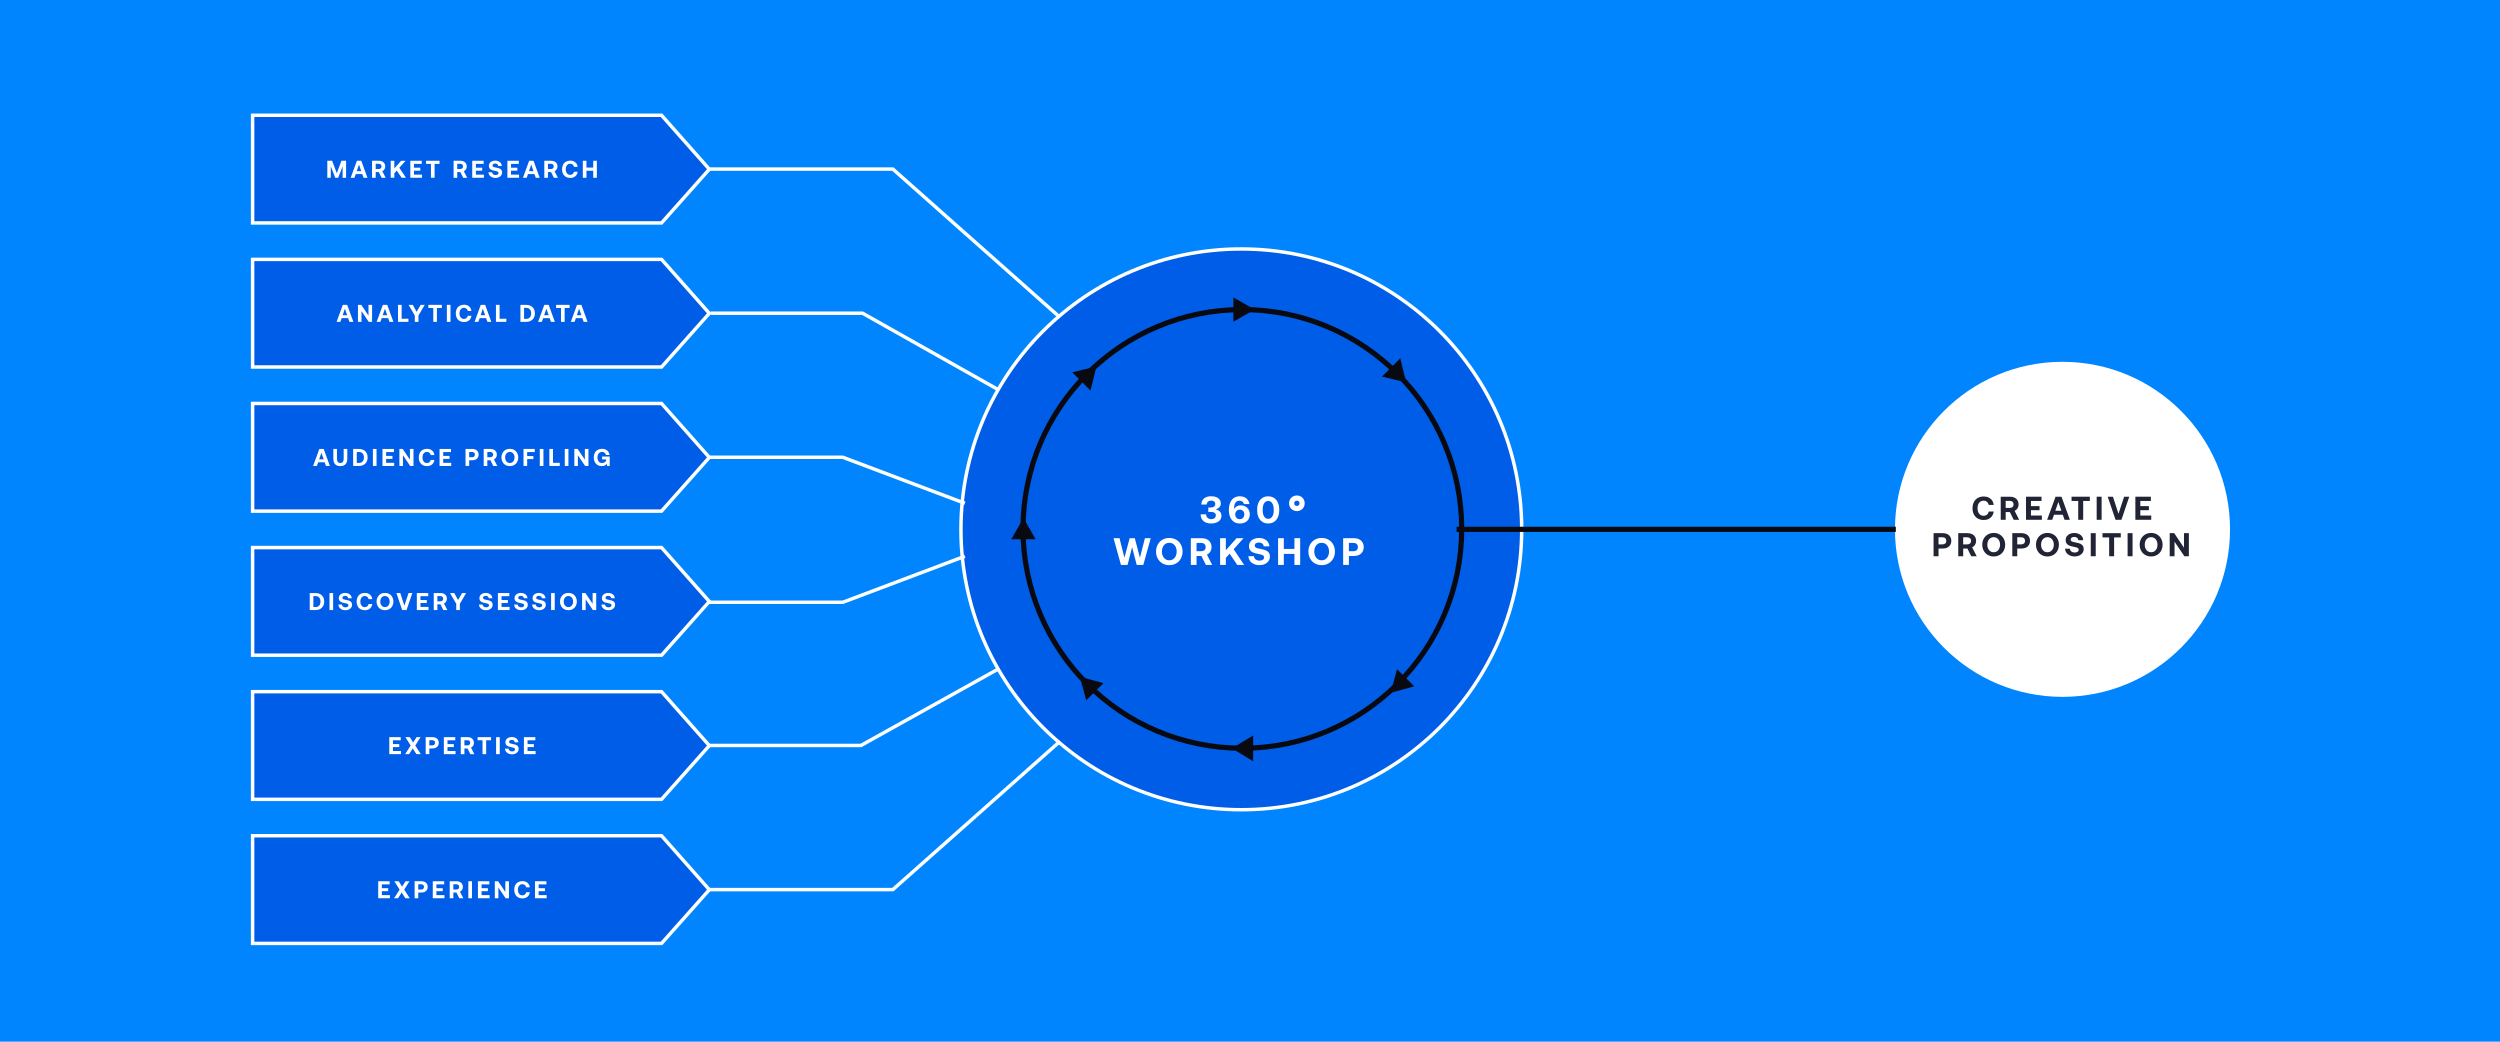 <?xml version="1.0" encoding="UTF-8"?> <svg xmlns="http://www.w3.org/2000/svg" viewBox="0 0 1440 600"><defs><style>.cls-1,.cls-2,.cls-3,.cls-4,.cls-5{fill:none;}.cls-2{isolation:isolate;}.cls-6{fill:#0085ff;}.cls-7{fill:#fff;}.cls-8{fill:#212434;}.cls-9{fill:#090a11;}.cls-3,.cls-10{stroke-width:2px;}.cls-3,.cls-10,.cls-4{stroke:#fff;}.cls-10{fill:rgba(0,68,216,.6);stroke-miterlimit:10;}.cls-4,.cls-5{stroke-width:3px;}.cls-5{stroke:#090a11;}</style></defs><g id="Layer_2"><path id="BG" class="cls-6" d="m0,0h1440v600H0V0Z"></path></g><g id="Desktop"><path class="cls-10" d="m381.05,128.4h-235.55v-62h235.55l27.51,31.07-27.51,30.93Z"></path><g class="cls-2"><path class="cls-7" d="m188.54,92.6h2.76l2.71,7.2,2.63-7.2h2.7v9.8h-2v-6.57l-2.55,6.57h-1.71l-2.55-6.57v6.57h-2v-9.8Z"></path><path class="cls-7" d="m202,102.4l3.58-9.8h2.52l3.56,9.8h-2.25l-.76-2.14h-3.72l-.76,2.14h-2.17Zm3.49-3.84h2.59l-1.3-3.72-1.29,3.72Z"></path><path class="cls-7" d="m218.29,92.6c.71,0,1.34.13,1.88.4s.97.65,1.27,1.14.45,1.07.45,1.72-.15,1.18-.45,1.66-.71.85-1.23,1.1l1.93,3.78h-2.32l-1.64-3.29h-1.78v3.29h-2.1v-9.8h3.99Zm-1.89,4.76h1.72c.5,0,.89-.13,1.18-.41.29-.27.44-.63.44-1.09s-.15-.84-.44-1.11c-.29-.27-.69-.41-1.18-.41h-1.72v3.01Z"></path><path class="cls-7" d="m225.04,92.61h2.1v4.4l3.92-4.4h2.55l-3.6,4.03,3.84,5.75h-2.52l-2.8-4.13-1.39,1.55v2.58h-2.1v-9.79Z"></path><path class="cls-7" d="m236.35,92.6h6.58v1.8h-4.48v2.2h3.64v1.72h-3.64v2.27h4.63v1.8h-6.73v-9.8Z"></path><path class="cls-7" d="m245.4,92.6h7.76v1.8h-2.83v7.99h-2.1v-7.99h-2.83v-1.8Z"></path><path class="cls-7" d="m265.26,92.6c.71,0,1.34.13,1.88.4s.97.65,1.27,1.14.45,1.07.45,1.72-.15,1.18-.45,1.66-.71.85-1.23,1.1l1.93,3.78h-2.32l-1.64-3.29h-1.78v3.29h-2.1v-9.8h3.99Zm-1.89,4.76h1.72c.49,0,.89-.13,1.18-.41.29-.27.44-.63.44-1.09s-.15-.84-.44-1.11c-.29-.27-.69-.41-1.18-.41h-1.72v3.01Z"></path><path class="cls-7" d="m272.01,92.6h6.58v1.8h-4.48v2.2h3.64v1.72h-3.64v2.27h4.63v1.8h-6.73v-9.8Z"></path><path class="cls-7" d="m283.42,99.21c.04.48.24.88.59,1.17.36.29.84.44,1.43.44.5,0,.9-.1,1.21-.31s.47-.5.47-.88c0-.26-.09-.47-.26-.62-.17-.15-.42-.28-.73-.36-.31-.09-.8-.2-1.45-.33-.64-.12-1.19-.28-1.62-.47s-.8-.48-1.07-.85c-.28-.38-.41-.88-.41-1.51,0-.57.16-1.08.47-1.53s.75-.8,1.3-1.06c.56-.26,1.18-.38,1.88-.38s1.36.13,1.94.4c.57.27,1.03.63,1.36,1.1.33.47.5.99.51,1.58h-2.06c-.05-.42-.22-.76-.53-1.02-.31-.26-.71-.38-1.22-.38-.47,0-.84.1-1.12.29-.28.2-.42.48-.42.84,0,.26.08.46.25.61s.41.26.71.35c.31.09.78.2,1.43.32.65.12,1.2.27,1.65.46.45.18.81.46,1.08.83.28.37.41.86.41,1.48s-.16,1.13-.49,1.6c-.33.47-.78.84-1.37,1.11-.58.27-1.24.41-1.97.41-.78,0-1.48-.14-2.09-.43-.61-.29-1.09-.68-1.43-1.18s-.52-1.07-.53-1.69l2.06.03Z"></path><path class="cls-7" d="m292.25,92.6h6.58v1.8h-4.48v2.2h3.64v1.72h-3.64v2.27h4.63v1.8h-6.73v-9.8Z"></path><path class="cls-7" d="m301.21,102.4l3.58-9.8h2.52l3.55,9.8h-2.25l-.76-2.14h-3.72l-.76,2.14h-2.17Zm3.49-3.84h2.59l-1.3-3.72-1.29,3.72Z"></path><path class="cls-7" d="m317.51,92.6c.71,0,1.34.13,1.88.4s.97.65,1.27,1.14.45,1.07.45,1.72-.15,1.18-.45,1.66-.71.85-1.23,1.1l1.93,3.78h-2.32l-1.64-3.29h-1.78v3.29h-2.1v-9.8h3.99Zm-1.89,4.76h1.72c.49,0,.89-.13,1.18-.41.29-.27.44-.63.44-1.09s-.15-.84-.44-1.11c-.29-.27-.69-.41-1.18-.41h-1.72v3.01Z"></path><path class="cls-7" d="m324.31,94.87c.39-.75.94-1.33,1.67-1.74s1.58-.62,2.55-.62c.77,0,1.45.15,2.06.45.61.3,1.1.72,1.47,1.26.37.54.6,1.17.67,1.88h-2.1c-.12-.56-.38-1-.76-1.32-.39-.32-.87-.48-1.45-.48-.78,0-1.4.29-1.86.88s-.69,1.36-.69,2.32.23,1.72.69,2.32c.46.59,1.08.89,1.86.89.58,0,1.06-.16,1.45-.48.39-.32.64-.76.76-1.32h2.1c-.08.71-.3,1.34-.67,1.88-.37.54-.86.96-1.47,1.26-.61.3-1.29.45-2.06.45-.98,0-1.83-.21-2.55-.62s-1.28-.99-1.67-1.74c-.39-.75-.58-1.62-.58-2.62s.19-1.87.58-2.62Z"></path><path class="cls-7" d="m335.7,92.6h2.1v3.93h3.89v-3.93h2.1v9.8h-2.1v-4.04h-3.89v4.04h-2.1v-9.8Z"></path></g><path class="cls-10" d="m381.05,211.4h-235.55v-62h235.55l27.51,31.07-27.51,30.93Z"></path><g class="cls-2"><path class="cls-7" d="m193.88,185.4l3.58-9.8h2.52l3.56,9.8h-2.25l-.76-2.14h-3.72l-.76,2.14h-2.17Zm3.49-3.84h2.59l-1.3-3.72-1.29,3.72Z"></path><path class="cls-7" d="m206.18,185.4v-9.8h1.9l4.16,6.17v-6.17h2.07v9.8h-1.92l-4.16-6.17v6.17h-2.06Z"></path><path class="cls-7" d="m216.95,185.4l3.58-9.8h2.52l3.55,9.8h-2.25l-.76-2.14h-3.72l-.76,2.14h-2.17Zm3.49-3.84h2.59l-1.3-3.72-1.29,3.72Z"></path><path class="cls-7" d="m229.25,185.4v-9.8h2.1v7.99h3.89v1.8h-5.99Z"></path><path class="cls-7" d="m235.33,175.6h2.45l2.2,4.02,2.31-4.02h2.34l-3.6,6.16v3.64h-2.1v-3.64l-3.6-6.16Z"></path><path class="cls-7" d="m246.74,175.6h7.76v1.8h-2.83v7.99h-2.1v-7.99h-2.83v-1.8Z"></path><path class="cls-7" d="m257.39,175.6h2.1v9.8h-2.1v-9.8Z"></path><path class="cls-7" d="m263.1,177.87c.39-.75.94-1.33,1.67-1.74s1.58-.62,2.56-.62c.76,0,1.45.15,2.06.45s1.1.72,1.47,1.26.6,1.17.67,1.88h-2.1c-.12-.56-.38-1-.76-1.32-.39-.32-.87-.48-1.45-.48-.78,0-1.41.29-1.86.88s-.69,1.36-.69,2.32.23,1.72.69,2.32c.46.59,1.08.89,1.86.89.58,0,1.06-.16,1.45-.48.39-.32.64-.76.76-1.32h2.1c-.07.71-.3,1.34-.67,1.88s-.86.96-1.47,1.26-1.29.45-2.06.45c-.98,0-1.83-.21-2.56-.62s-1.28-.99-1.67-1.74c-.39-.75-.58-1.62-.58-2.62s.19-1.87.58-2.62Z"></path><path class="cls-7" d="m273.35,185.4l3.58-9.8h2.52l3.56,9.8h-2.25l-.76-2.14h-3.72l-.76,2.14h-2.17Zm3.49-3.84h2.59l-1.3-3.72-1.29,3.72Z"></path><path class="cls-7" d="m285.66,185.4v-9.8h2.1v7.99h3.89v1.8h-5.99Z"></path><path class="cls-7" d="m299.76,175.6h3.4c.98,0,1.84.21,2.6.62.75.41,1.33.99,1.74,1.73.41.74.61,1.59.61,2.54s-.2,1.8-.61,2.54c-.41.74-.98,1.32-1.74,1.74-.75.42-1.62.62-2.6.62h-3.4v-9.8Zm3.4,8.05c.89,0,1.57-.29,2.06-.86.49-.57.73-1.34.73-2.29s-.24-1.71-.73-2.29c-.49-.57-1.18-.86-2.06-.86h-1.3v6.3h1.3Z"></path><path class="cls-7" d="m309.94,185.4l3.58-9.8h2.52l3.56,9.8h-2.25l-.76-2.14h-3.72l-.76,2.14h-2.17Zm3.49-3.84h2.59l-1.3-3.72-1.29,3.72Z"></path><path class="cls-7" d="m320.31,175.6h7.76v1.8h-2.83v7.99h-2.1v-7.99h-2.83v-1.8Z"></path><path class="cls-7" d="m328.78,185.4l3.58-9.8h2.52l3.56,9.8h-2.25l-.76-2.14h-3.72l-.76,2.14h-2.17Zm3.49-3.84h2.59l-1.3-3.72-1.29,3.72Z"></path></g><path class="cls-10" d="m381.05,294.4h-235.55v-62h235.55l27.51,31.07-27.51,30.93Z"></path><g class="cls-2"><path class="cls-7" d="m180.35,268.4l3.58-9.8h2.52l3.56,9.8h-2.25l-.76-2.14h-3.72l-.76,2.14h-2.17Zm3.49-3.84h2.59l-1.3-3.72-1.29,3.72Z"></path><path class="cls-7" d="m194.1,258.6v5.68c0,.79.15,1.39.46,1.79.31.4.79.6,1.46.6s1.15-.2,1.46-.6c.31-.4.47-1,.47-1.79v-5.68h2.1v5.57c0,1.4-.34,2.47-1.03,3.21-.69.74-1.69,1.11-3,1.11s-2.32-.37-3-1.11c-.68-.74-1.02-1.81-1.02-3.21v-5.57h2.1Z"></path><path class="cls-7" d="m203.41,258.6h3.4c.98,0,1.84.21,2.6.62.75.41,1.33.99,1.74,1.73.41.74.61,1.59.61,2.54s-.2,1.8-.61,2.54c-.41.74-.99,1.32-1.74,1.74-.75.42-1.62.62-2.6.62h-3.4v-9.8Zm3.4,8.05c.89,0,1.57-.29,2.06-.86.49-.57.74-1.34.74-2.29s-.25-1.71-.74-2.29c-.49-.57-1.18-.86-2.06-.86h-1.3v6.3h1.3Z"></path><path class="cls-7" d="m214.79,258.6h2.1v9.8h-2.1v-9.8Z"></path><path class="cls-7" d="m220.31,258.6h6.58v1.8h-4.48v2.2h3.64v1.72h-3.64v2.27h4.63v1.8h-6.73v-9.8Z"></path><path class="cls-7" d="m230.05,268.4v-9.8h1.9l4.16,6.17v-6.17h2.07v9.8h-1.92l-4.16-6.17v6.17h-2.06Z"></path><path class="cls-7" d="m241.79,260.87c.39-.75.94-1.33,1.67-1.74.72-.41,1.58-.62,2.55-.62.77,0,1.45.15,2.06.45.61.3,1.1.72,1.47,1.26s.6,1.17.67,1.88h-2.1c-.12-.56-.38-1-.76-1.32-.39-.32-.87-.48-1.45-.48-.78,0-1.41.29-1.86.88-.46.59-.69,1.36-.69,2.32s.23,1.72.69,2.32c.46.59,1.08.89,1.86.89.58,0,1.06-.16,1.45-.48.39-.32.64-.76.76-1.32h2.1c-.08.71-.3,1.34-.67,1.88s-.86.96-1.47,1.26c-.61.3-1.29.45-2.06.45-.98,0-1.83-.21-2.55-.62-.72-.41-1.28-.99-1.67-1.74-.39-.75-.58-1.62-.58-2.62s.19-1.87.58-2.62Z"></path><path class="cls-7" d="m253.18,258.6h6.58v1.8h-4.48v2.2h3.64v1.72h-3.64v2.27h4.63v1.8h-6.73v-9.8Z"></path><path class="cls-7" d="m272.14,258.6c.7,0,1.32.13,1.86.4.54.27.95.65,1.25,1.14s.44,1.07.44,1.72-.15,1.22-.44,1.71-.71.87-1.25,1.13c-.54.27-1.16.4-1.86.4h-1.89v3.29h-2.1v-9.8h3.99Zm-1.89,4.76h1.69c.5,0,.89-.13,1.18-.41.29-.27.43-.63.43-1.09s-.14-.84-.43-1.11c-.29-.27-.68-.41-1.18-.41h-1.69v3.01Z"></path><path class="cls-7" d="m282.59,258.6c.71,0,1.34.13,1.88.4s.97.65,1.27,1.14.45,1.07.45,1.72-.15,1.18-.45,1.66-.71.85-1.23,1.1l1.93,3.78h-2.32l-1.64-3.29h-1.78v3.29h-2.1v-9.8h3.99Zm-1.89,4.76h1.72c.49,0,.89-.13,1.18-.41s.44-.63.44-1.09-.15-.84-.44-1.11c-.29-.27-.69-.41-1.18-.41h-1.72v3.01Z"></path><path class="cls-7" d="m297.91,266.05c-.41.76-.98,1.36-1.72,1.79-.74.43-1.58.64-2.52.64s-1.78-.21-2.52-.64c-.74-.43-1.31-1.03-1.72-1.79-.41-.76-.62-1.61-.62-2.56s.21-1.79.62-2.55c.41-.76.98-1.36,1.72-1.79.74-.43,1.58-.64,2.52-.64s1.78.21,2.52.64c.74.43,1.31,1.03,1.72,1.79.41.76.62,1.61.62,2.55s-.21,1.79-.62,2.56Zm-6.62-.9c.22.49.54.87.95,1.14.41.28.89.41,1.43.41s1-.14,1.41-.41c.41-.27.73-.65.95-1.14.22-.48.34-1.04.34-1.65s-.11-1.17-.34-1.65c-.22-.49-.54-.87-.95-1.14-.41-.27-.88-.41-1.41-.41s-1.02.14-1.43.41c-.41.28-.73.66-.95,1.14-.22.48-.34,1.04-.34,1.65s.11,1.17.34,1.65Z"></path><path class="cls-7" d="m301.55,258.6h6.47v1.8h-4.37v2.3h3.58v1.72h-3.58v3.97h-2.1v-9.8Z"></path><path class="cls-7" d="m310.92,258.6h2.1v9.8h-2.1v-9.8Z"></path><path class="cls-7" d="m316.43,268.4v-9.8h2.1v7.99h3.89v1.8h-5.99Z"></path><path class="cls-7" d="m325.31,258.6h2.1v9.8h-2.1v-9.8Z"></path><path class="cls-7" d="m330.82,268.4v-9.8h1.9l4.16,6.17v-6.17h2.07v9.8h-1.92l-4.16-6.17v6.17h-2.06Z"></path><path class="cls-7" d="m342.57,260.87c.39-.75.95-1.33,1.69-1.74s1.59-.62,2.58-.62c.77,0,1.47.15,2.09.45s1.11.72,1.49,1.26.61,1.16.69,1.86h-2.07c-.13-.55-.39-.99-.78-1.31s-.88-.48-1.47-.48c-.54,0-1.01.13-1.41.41s-.71.65-.92,1.13c-.21.49-.32,1.04-.32,1.67,0,.96.24,1.74.71,2.32.47.59,1.12.88,1.95.88.61,0,1.14-.17,1.61-.5.47-.33.75-.82.84-1.46v-.12h-2.44v-1.67h4.38v5.45h-1.46l-.22-1.22c-.29.38-.68.7-1.16.94s-1.05.36-1.69.36c-.92,0-1.74-.21-2.44-.62-.71-.41-1.25-.99-1.64-1.75-.39-.76-.58-1.63-.58-2.62s.2-1.87.59-2.62Z"></path></g><path class="cls-10" d="m381.05,377.4h-235.55v-62h235.55l27.51,31.07-27.51,30.93Z"></path><g class="cls-2"><path class="cls-7" d="m178.41,341.6h3.4c.98,0,1.84.21,2.6.62.75.41,1.33.99,1.74,1.73.41.74.61,1.59.61,2.54s-.2,1.8-.61,2.54c-.41.74-.98,1.32-1.74,1.74-.75.42-1.62.62-2.6.62h-3.4v-9.8Zm3.4,8.05c.89,0,1.57-.29,2.06-.86.49-.57.73-1.34.73-2.29s-.24-1.71-.73-2.29c-.49-.57-1.18-.86-2.06-.86h-1.3v6.3h1.3Z"></path><path class="cls-7" d="m189.79,341.6h2.1v9.8h-2.1v-9.8Z"></path><path class="cls-7" d="m196.97,348.21c.04.48.24.88.59,1.17.36.29.84.44,1.44.44.49,0,.9-.1,1.21-.31s.47-.5.47-.88c0-.26-.09-.47-.26-.62s-.42-.28-.73-.36c-.31-.09-.8-.2-1.45-.33-.64-.12-1.19-.28-1.62-.47-.44-.19-.79-.48-1.07-.85-.28-.38-.41-.88-.41-1.51,0-.57.16-1.08.47-1.53.31-.45.75-.8,1.3-1.06.56-.26,1.18-.38,1.88-.38s1.36.13,1.94.4,1.03.63,1.36,1.1.5.99.51,1.58h-2.06c-.05-.42-.22-.76-.53-1.02s-.71-.38-1.22-.38c-.47,0-.84.1-1.12.29-.28.2-.42.48-.42.84,0,.26.08.46.25.61s.41.26.71.35c.31.09.78.2,1.43.32.65.12,1.2.27,1.65.46.45.18.81.46,1.08.83.28.37.41.86.41,1.48s-.16,1.13-.49,1.6c-.33.47-.78.84-1.36,1.11-.58.27-1.24.41-1.97.41-.78,0-1.48-.14-2.09-.43-.61-.29-1.09-.68-1.44-1.18-.34-.5-.52-1.07-.53-1.69l2.06.03Z"></path><path class="cls-7" d="m205.99,343.87c.39-.75.94-1.33,1.67-1.74.72-.41,1.58-.62,2.56-.62.76,0,1.45.15,2.06.45.61.3,1.1.72,1.47,1.26s.6,1.17.67,1.88h-2.1c-.12-.56-.38-1-.76-1.32s-.87-.48-1.45-.48c-.78,0-1.4.29-1.86.88-.46.59-.69,1.36-.69,2.32s.23,1.72.69,2.32c.46.59,1.08.89,1.86.89.58,0,1.06-.16,1.45-.48.39-.32.64-.76.76-1.32h2.1c-.08.71-.3,1.34-.67,1.88s-.86.96-1.47,1.26c-.61.3-1.29.45-2.06.45-.98,0-1.83-.21-2.56-.62-.72-.41-1.28-.99-1.67-1.74-.39-.75-.58-1.62-.58-2.62s.19-1.87.58-2.62Z"></path><path class="cls-7" d="m225.99,349.05c-.41.76-.99,1.36-1.72,1.79-.74.43-1.58.64-2.52.64s-1.78-.21-2.52-.64c-.74-.43-1.31-1.03-1.72-1.79-.41-.76-.62-1.61-.62-2.56s.21-1.79.62-2.55c.41-.76.98-1.36,1.72-1.79.74-.43,1.58-.64,2.52-.64s1.78.21,2.52.64c.74.43,1.31,1.03,1.72,1.79.41.76.62,1.61.62,2.55s-.21,1.79-.62,2.56Zm-6.62-.9c.22.49.54.87.95,1.14.41.28.89.41,1.43.41s1-.14,1.41-.41c.41-.27.73-.65.95-1.14.22-.48.34-1.04.34-1.65s-.11-1.17-.34-1.65c-.22-.49-.54-.87-.95-1.14-.41-.27-.88-.41-1.41-.41s-1.02.14-1.43.41c-.41.28-.73.66-.95,1.14-.22.48-.34,1.04-.34,1.65s.11,1.17.34,1.65Z"></path><path class="cls-7" d="m228.34,341.6h2.23l2.35,7.25,2.41-7.25h2.17l-3.32,9.8h-2.51l-3.33-9.8Z"></path><path class="cls-7" d="m240.09,341.6h6.58v1.8h-4.48v2.2h3.64v1.72h-3.64v2.27h4.63v1.8h-6.73v-9.8Z"></path><path class="cls-7" d="m253.82,341.6c.71,0,1.34.13,1.88.4.54.27.97.65,1.27,1.14s.45,1.07.45,1.72-.15,1.18-.45,1.66-.71.85-1.23,1.1l1.93,3.78h-2.32l-1.64-3.29h-1.78v3.29h-2.1v-9.8h3.99Zm-1.89,4.76h1.72c.49,0,.89-.13,1.18-.41s.44-.63.44-1.09-.15-.84-.44-1.11c-.29-.27-.69-.41-1.18-.41h-1.72v3.01Z"></path><path class="cls-7" d="m259.19,341.6h2.45l2.2,4.02,2.31-4.02h2.34l-3.6,6.16v3.64h-2.1v-3.64l-3.6-6.16Z"></path><path class="cls-7" d="m277.96,348.21c.04.48.24.88.6,1.17.36.29.84.44,1.43.44.5,0,.9-.1,1.21-.31.31-.21.47-.5.47-.88,0-.26-.09-.47-.26-.62-.17-.15-.42-.28-.73-.36-.31-.09-.79-.2-1.45-.33-.64-.12-1.18-.28-1.62-.47-.44-.19-.8-.48-1.07-.85-.28-.38-.41-.88-.41-1.51,0-.57.16-1.08.47-1.53s.75-.8,1.3-1.06c.55-.26,1.18-.38,1.88-.38s1.37.13,1.94.4c.57.27,1.03.63,1.36,1.1.33.47.5.99.51,1.58h-2.06c-.05-.42-.22-.76-.53-1.02s-.71-.38-1.22-.38c-.47,0-.84.1-1.12.29-.28.2-.42.48-.42.84,0,.26.08.46.25.61s.41.26.71.35c.31.09.78.2,1.43.32.65.12,1.2.27,1.65.46.45.18.81.46,1.08.83.28.37.41.86.41,1.48s-.16,1.13-.49,1.6c-.33.47-.78.84-1.37,1.11-.58.27-1.24.41-1.97.41-.78,0-1.48-.14-2.09-.43-.61-.29-1.09-.68-1.43-1.18-.35-.5-.52-1.07-.53-1.69l2.06.03Z"></path><path class="cls-7" d="m286.79,341.6h6.58v1.8h-4.48v2.2h3.64v1.72h-3.64v2.27h4.63v1.8h-6.73v-9.8Z"></path><path class="cls-7" d="m298.2,348.21c.04.48.24.88.6,1.17.36.29.84.44,1.43.44.5,0,.9-.1,1.21-.31.31-.21.47-.5.47-.88,0-.26-.09-.47-.26-.62-.17-.15-.42-.28-.73-.36-.31-.09-.79-.2-1.45-.33-.64-.12-1.18-.28-1.62-.47-.44-.19-.8-.48-1.07-.85-.28-.38-.41-.88-.41-1.51,0-.57.16-1.08.47-1.53s.75-.8,1.3-1.06c.55-.26,1.18-.38,1.88-.38s1.37.13,1.94.4c.57.27,1.03.63,1.36,1.1.33.47.5.99.51,1.58h-2.06c-.05-.42-.22-.76-.53-1.02s-.71-.38-1.22-.38c-.47,0-.84.1-1.12.29-.28.2-.42.48-.42.84,0,.26.08.46.25.61s.41.26.71.35c.31.09.78.2,1.43.32.65.12,1.2.27,1.65.46.45.18.81.46,1.08.83.28.37.41.86.41,1.48s-.16,1.13-.49,1.6c-.33.47-.78.84-1.37,1.11-.58.27-1.24.41-1.97.41-.78,0-1.48-.14-2.09-.43-.61-.29-1.09-.68-1.43-1.18-.35-.5-.52-1.07-.53-1.69l2.06.03Z"></path><path class="cls-7" d="m308.59,348.21c.04.48.24.88.59,1.17.36.29.84.44,1.43.44.5,0,.9-.1,1.21-.31s.47-.5.47-.88c0-.26-.09-.47-.26-.62-.17-.15-.42-.28-.73-.36-.31-.09-.8-.2-1.45-.33-.64-.12-1.19-.28-1.62-.47s-.8-.48-1.07-.85c-.28-.38-.41-.88-.41-1.51,0-.57.16-1.08.47-1.53s.75-.8,1.3-1.06c.56-.26,1.18-.38,1.88-.38s1.36.13,1.94.4c.57.27,1.03.63,1.36,1.1.33.47.5.99.51,1.58h-2.06c-.05-.42-.22-.76-.53-1.02-.31-.26-.71-.38-1.22-.38-.47,0-.84.1-1.12.29-.28.2-.42.48-.42.84,0,.26.08.46.25.61s.41.26.71.35c.31.09.78.2,1.43.32.65.12,1.2.27,1.65.46.45.18.81.46,1.08.83.28.37.41.86.41,1.48s-.16,1.13-.49,1.6c-.33.47-.78.84-1.37,1.11-.58.27-1.24.41-1.97.41-.78,0-1.48-.14-2.09-.43-.61-.29-1.09-.68-1.43-1.18s-.52-1.07-.53-1.69l2.06.03Z"></path><path class="cls-7" d="m317.43,341.6h2.1v9.8h-2.1v-9.8Z"></path><path class="cls-7" d="m331.65,349.05c-.41.76-.99,1.36-1.72,1.79-.74.43-1.58.64-2.52.64s-1.78-.21-2.52-.64c-.74-.43-1.31-1.03-1.72-1.79-.41-.76-.62-1.61-.62-2.56s.21-1.79.62-2.55c.41-.76.98-1.36,1.72-1.79.74-.43,1.58-.64,2.52-.64s1.78.21,2.52.64c.74.43,1.31,1.03,1.72,1.79.41.76.62,1.61.62,2.55s-.21,1.79-.62,2.56Zm-6.62-.9c.22.49.54.87.95,1.14.41.28.89.41,1.43.41s1-.14,1.41-.41c.41-.27.73-.65.95-1.14.22-.48.34-1.04.34-1.65s-.11-1.17-.34-1.65c-.22-.49-.54-.87-.95-1.14-.41-.27-.88-.41-1.41-.41s-1.02.14-1.43.41c-.41.28-.73.66-.95,1.14-.22.48-.34,1.04-.34,1.65s.11,1.17.34,1.65Z"></path><path class="cls-7" d="m335.29,351.4v-9.8h1.9l4.16,6.17v-6.17h2.07v9.8h-1.92l-4.16-6.17v6.17h-2.06Z"></path><path class="cls-7" d="m348.5,348.21c.04.48.24.88.59,1.17.36.29.84.44,1.44.44.49,0,.9-.1,1.21-.31s.47-.5.47-.88c0-.26-.09-.47-.26-.62s-.42-.28-.73-.36c-.31-.09-.8-.2-1.45-.33-.64-.12-1.19-.28-1.62-.47-.44-.19-.79-.48-1.07-.85-.28-.38-.41-.88-.41-1.51,0-.57.16-1.08.47-1.53.31-.45.75-.8,1.3-1.06.56-.26,1.18-.38,1.88-.38s1.36.13,1.94.4,1.03.63,1.36,1.1.5.99.51,1.58h-2.06c-.05-.42-.22-.76-.53-1.02s-.71-.38-1.22-.38c-.47,0-.84.1-1.12.29-.28.2-.42.48-.42.84,0,.26.08.46.25.61s.41.26.71.35c.31.09.78.2,1.43.32.65.12,1.2.27,1.65.46.45.18.81.46,1.08.83.28.37.41.86.41,1.48s-.16,1.13-.49,1.6c-.33.47-.78.84-1.36,1.11-.58.27-1.24.41-1.97.41-.78,0-1.48-.14-2.09-.43-.61-.29-1.09-.68-1.44-1.18-.34-.5-.52-1.07-.53-1.69l2.06.03Z"></path></g><path class="cls-10" d="m381.05,460.4h-235.55v-62h235.55l27.51,31.07-27.51,30.93Z"></path><g class="cls-2"><path class="cls-7" d="m224.23,424.6h6.58v1.8h-4.48v2.2h3.64v1.72h-3.64v2.27h4.63v1.8h-6.73v-9.8Z"></path><path class="cls-7" d="m236.55,429.4l-3.05-4.8h2.55l1.93,3.08,1.97-3.08h2.3l-3.05,4.8,3.21,5h-2.56l-2.09-3.29-2.13,3.29h-2.28l3.21-5Z"></path><path class="cls-7" d="m249.19,424.6c.7,0,1.32.13,1.86.4s.95.65,1.25,1.14.44,1.07.44,1.72-.15,1.22-.44,1.71-.71.87-1.25,1.13c-.54.27-1.16.4-1.86.4h-1.89v3.29h-2.1v-9.8h3.99Zm-1.89,4.76h1.69c.49,0,.89-.13,1.18-.41s.43-.63.43-1.09-.14-.84-.43-1.11c-.29-.27-.68-.41-1.18-.41h-1.69v3.01Z"></path><path class="cls-7" d="m255.66,424.6h6.58v1.8h-4.48v2.2h3.64v1.72h-3.64v2.27h4.63v1.8h-6.73v-9.8Z"></path><path class="cls-7" d="m269.39,424.6c.71,0,1.34.13,1.88.4.54.27.97.65,1.27,1.14s.45,1.07.45,1.72-.15,1.18-.45,1.66-.71.85-1.23,1.1l1.93,3.78h-2.32l-1.64-3.29h-1.78v3.29h-2.1v-9.8h3.99Zm-1.89,4.76h1.72c.49,0,.89-.13,1.18-.41s.44-.63.44-1.09-.15-.84-.44-1.11c-.29-.27-.69-.41-1.18-.41h-1.72v3.01Z"></path><path class="cls-7" d="m275.1,424.6h7.76v1.8h-2.83v7.99h-2.1v-7.99h-2.83v-1.8Z"></path><path class="cls-7" d="m285.76,424.6h2.1v9.8h-2.1v-9.8Z"></path><path class="cls-7" d="m292.94,431.21c.04.48.24.88.6,1.17.36.29.84.44,1.43.44.5,0,.9-.1,1.21-.31.31-.21.47-.5.47-.88,0-.26-.09-.47-.26-.62-.17-.15-.42-.28-.73-.36-.31-.09-.79-.2-1.45-.33-.64-.12-1.18-.28-1.62-.47-.44-.19-.8-.48-1.07-.85-.28-.38-.41-.88-.41-1.51,0-.57.16-1.08.47-1.53s.75-.8,1.3-1.06c.55-.26,1.18-.38,1.88-.38s1.37.13,1.94.4c.57.27,1.03.63,1.36,1.1.33.47.5.99.51,1.58h-2.06c-.05-.42-.22-.76-.53-1.02s-.71-.38-1.22-.38c-.47,0-.84.1-1.12.29-.28.2-.42.48-.42.84,0,.26.08.46.25.61s.41.26.71.35c.31.09.78.2,1.43.32.65.12,1.2.27,1.65.46.45.18.81.46,1.08.83.28.37.41.86.41,1.48s-.16,1.13-.49,1.6c-.33.47-.78.84-1.37,1.11-.58.27-1.24.41-1.97.41-.78,0-1.48-.14-2.09-.43-.61-.29-1.09-.68-1.43-1.18-.35-.5-.52-1.07-.53-1.69l2.06.03Z"></path><path class="cls-7" d="m301.77,424.6h6.58v1.8h-4.48v2.2h3.64v1.72h-3.64v2.27h4.63v1.8h-6.73v-9.8Z"></path></g><path class="cls-10" d="m381.05,543.4h-235.55v-62h235.55l27.51,31.07-27.51,30.93Z"></path><g class="cls-2"><path class="cls-7" d="m217.85,507.6h6.58v1.8h-4.48v2.2h3.64v1.72h-3.64v2.27h4.63v1.8h-6.73v-9.8Z"></path><path class="cls-7" d="m230.17,512.4l-3.05-4.8h2.55l1.93,3.08,1.97-3.08h2.3l-3.05,4.8,3.21,5h-2.56l-2.09-3.29-2.13,3.29h-2.28l3.21-5Z"></path><path class="cls-7" d="m242.81,507.6c.7,0,1.32.13,1.86.4s.95.65,1.25,1.14.44,1.07.44,1.72-.15,1.22-.44,1.71-.71.87-1.25,1.13c-.54.27-1.16.4-1.86.4h-1.89v3.29h-2.1v-9.8h3.99Zm-1.89,4.76h1.69c.49,0,.89-.13,1.18-.41s.43-.63.43-1.09-.14-.84-.43-1.11c-.29-.27-.68-.41-1.18-.41h-1.69v3.01Z"></path><path class="cls-7" d="m249.28,507.6h6.58v1.8h-4.48v2.2h3.64v1.72h-3.64v2.27h4.63v1.8h-6.73v-9.8Z"></path><path class="cls-7" d="m263.02,507.6c.71,0,1.34.13,1.88.4.54.27.97.65,1.27,1.14s.45,1.07.45,1.72-.15,1.18-.45,1.66-.71.85-1.23,1.1l1.93,3.78h-2.32l-1.64-3.29h-1.78v3.29h-2.1v-9.8h3.99Zm-1.89,4.76h1.72c.49,0,.89-.13,1.18-.41s.44-.63.44-1.09-.15-.84-.44-1.11c-.29-.27-.69-.41-1.18-.41h-1.72v3.01Z"></path><path class="cls-7" d="m269.76,507.6h2.1v9.8h-2.1v-9.8Z"></path><path class="cls-7" d="m275.28,507.6h6.58v1.8h-4.48v2.2h3.64v1.72h-3.64v2.27h4.63v1.8h-6.73v-9.8Z"></path><path class="cls-7" d="m285.02,517.4v-9.8h1.9l4.16,6.17v-6.17h2.07v9.8h-1.92l-4.16-6.17v6.17h-2.06Z"></path><path class="cls-7" d="m296.76,509.87c.39-.75.94-1.33,1.67-1.74s1.58-.62,2.55-.62c.77,0,1.45.15,2.06.45.61.3,1.1.72,1.47,1.26.37.54.6,1.17.67,1.88h-2.1c-.12-.56-.38-1-.76-1.32-.39-.32-.87-.48-1.45-.48-.78,0-1.4.29-1.86.88s-.69,1.36-.69,2.32.23,1.72.69,2.32c.46.59,1.08.89,1.86.89.58,0,1.06-.16,1.45-.48.39-.32.64-.76.76-1.32h2.1c-.08.71-.3,1.34-.67,1.88-.37.54-.86.96-1.47,1.26-.61.3-1.29.45-2.06.45-.98,0-1.83-.21-2.55-.62s-1.28-.99-1.67-1.74c-.39-.75-.58-1.62-.58-2.62s.19-1.87.58-2.62Z"></path><path class="cls-7" d="m308.15,507.6h6.58v1.8h-4.48v2.2h3.64v1.72h-3.64v2.27h4.63v1.8h-6.73v-9.8Z"></path></g><circle class="cls-10" cx="715" cy="304.9" r="161.5"></circle><circle id="Ellipse_9" class="cls-7" cx="1188" cy="304.9" r="96.5"></circle><g class="cls-2"><path class="cls-8" d="m1136.96,289.19c.53-1.02,1.28-1.81,2.26-2.37.98-.56,2.14-.84,3.47-.84,1.04,0,1.97.2,2.79.61.82.4,1.49.97,1.99,1.71.51.73.81,1.58.91,2.55h-2.85c-.17-.76-.51-1.36-1.04-1.8-.53-.44-1.18-.65-1.97-.65-1.06,0-1.91.4-2.53,1.2-.62.8-.93,1.85-.93,3.15s.31,2.34.93,3.14c.62.8,1.46,1.21,2.53,1.21.79,0,1.44-.22,1.97-.65.53-.44.87-1.04,1.04-1.8h2.85c-.1.96-.41,1.81-.91,2.55-.51.73-1.17,1.3-1.99,1.71-.82.41-1.75.61-2.79.61-1.33,0-2.49-.28-3.47-.84-.98-.56-1.74-1.35-2.26-2.37-.53-1.02-.79-2.21-.79-3.56s.26-2.54.79-3.56Z"></path><path class="cls-8" d="m1157.83,286.1c.96,0,1.81.18,2.55.54.74.36,1.31.88,1.72,1.55.4.67.61,1.45.61,2.34s-.2,1.6-.61,2.25c-.41.65-.96,1.15-1.67,1.49l2.62,5.13h-3.15l-2.22-4.46h-2.41v4.46h-2.85v-13.3h5.42Zm-2.56,6.46h2.34c.67,0,1.21-.18,1.61-.55.4-.37.6-.86.6-1.48s-.2-1.13-.6-1.5c-.4-.37-.93-.55-1.61-.55h-2.34v4.08Z"></path><path class="cls-8" d="m1166.98,286.1h8.93v2.45h-6.08v2.98h4.94v2.34h-4.94v3.08h6.29v2.45h-9.14v-13.3Z"></path><path class="cls-8" d="m1179.14,299.4l4.86-13.3h3.42l4.83,13.3h-3.06l-1.03-2.91h-5.05l-1.03,2.91h-2.94Zm4.73-5.21h3.51l-1.77-5.05-1.75,5.05Z"></path><path class="cls-8" d="m1193.22,286.1h10.53v2.45h-3.84v10.85h-2.85v-10.85h-3.84v-2.45Z"></path><path class="cls-8" d="m1207.68,286.1h2.85v13.3h-2.85v-13.3Z"></path><path class="cls-8" d="m1214.03,286.1h3.02l3.19,9.84,3.27-9.84h2.94l-4.5,13.3h-3.4l-4.52-13.3Z"></path><path class="cls-8" d="m1229.97,286.1h8.93v2.45h-6.08v2.98h4.94v2.34h-4.94v3.08h6.29v2.45h-9.14v-13.3Z"></path></g><g class="cls-2"><path class="cls-8" d="m1119.16,307.1c.95,0,1.79.18,2.52.54s1.29.88,1.69,1.55c.4.67.6,1.45.6,2.34s-.2,1.66-.6,2.33c-.4.66-.96,1.18-1.69,1.54s-1.57.54-2.52.54h-2.57v4.46h-2.85v-13.3h5.42Zm-2.57,6.46h2.3c.67,0,1.2-.18,1.6-.55s.59-.86.59-1.48-.2-1.13-.59-1.5-.92-.55-1.6-.55h-2.3v4.08Z"></path><path class="cls-8" d="m1133.35,307.1c.96,0,1.81.18,2.56.54s1.31.88,1.72,1.55c.41.67.61,1.45.61,2.34s-.2,1.6-.61,2.25c-.41.65-.96,1.15-1.67,1.49l2.62,5.13h-3.15l-2.22-4.46h-2.41v4.46h-2.85v-13.3h5.41Zm-2.56,6.46h2.34c.67,0,1.21-.18,1.61-.55s.6-.86.6-1.48-.2-1.13-.6-1.5-.93-.55-1.61-.55h-2.34v4.08Z"></path><path class="cls-8" d="m1154.14,317.22c-.56,1.03-1.34,1.84-2.34,2.42-1,.58-2.14.88-3.42.88s-2.42-.29-3.42-.88c-1-.58-1.78-1.39-2.34-2.42-.56-1.03-.84-2.19-.84-3.47s.28-2.43.84-3.47c.56-1.03,1.34-1.84,2.34-2.42s2.14-.88,3.42-.88,2.42.29,3.42.88c1,.58,1.78,1.39,2.34,2.42.56,1.03.84,2.19.84,3.47s-.28,2.44-.84,3.47Zm-8.99-1.23c.3.66.73,1.18,1.29,1.55.56.38,1.2.56,1.94.56s1.36-.19,1.92-.56c.56-.37.99-.89,1.29-1.55.3-.66.46-1.41.46-2.24s-.15-1.58-.46-2.24c-.3-.66-.73-1.18-1.29-1.55-.56-.38-1.2-.56-1.92-.56s-1.38.19-1.94.56c-.56.37-.99.89-1.29,1.55-.3.66-.46,1.4-.46,2.24s.15,1.58.46,2.24Z"></path><path class="cls-8" d="m1164.5,307.1c.95,0,1.79.18,2.52.54s1.29.88,1.69,1.55c.4.67.6,1.45.6,2.34s-.2,1.66-.6,2.33c-.4.66-.96,1.18-1.69,1.54s-1.57.54-2.52.54h-2.57v4.46h-2.85v-13.3h5.42Zm-2.57,6.46h2.3c.67,0,1.2-.18,1.6-.55s.59-.86.59-1.48-.2-1.13-.59-1.5-.92-.55-1.6-.55h-2.3v4.08Z"></path><path class="cls-8" d="m1185.09,317.22c-.56,1.03-1.34,1.84-2.34,2.42-1,.58-2.14.88-3.42.88s-2.42-.29-3.42-.88c-1-.58-1.78-1.39-2.34-2.42-.56-1.03-.84-2.19-.84-3.47s.28-2.43.84-3.47c.56-1.03,1.34-1.84,2.34-2.42,1-.58,2.14-.88,3.42-.88s2.42.29,3.42.88c1,.58,1.78,1.39,2.34,2.42.56,1.03.84,2.19.84,3.47s-.28,2.44-.84,3.47Zm-8.99-1.23c.3.66.73,1.18,1.29,1.55.56.38,1.2.56,1.94.56s1.36-.19,1.92-.56c.56-.37.99-.89,1.29-1.55.3-.66.46-1.41.46-2.24s-.15-1.58-.46-2.24c-.3-.66-.73-1.18-1.29-1.55-.56-.38-1.2-.56-1.92-.56s-1.38.19-1.94.56c-.56.37-.99.89-1.29,1.55-.3.66-.46,1.4-.46,2.24s.15,1.58.46,2.24Z"></path><path class="cls-8" d="m1192.29,316.07c.05.66.32,1.19.81,1.59.49.4,1.14.6,1.95.6.67,0,1.22-.14,1.64-.43s.64-.68.64-1.19c0-.35-.12-.64-.35-.85s-.56-.37-.99-.49c-.42-.12-1.08-.27-1.97-.45-.87-.17-1.61-.38-2.2-.64-.6-.26-1.08-.65-1.45-1.16-.38-.51-.56-1.19-.56-2.04,0-.77.21-1.46.64-2.07.42-.61,1.01-1.09,1.77-1.43s1.61-.52,2.56-.52,1.85.18,2.63.54c.78.36,1.39.86,1.84,1.49.45.63.68,1.35.69,2.15h-2.79c-.06-.57-.3-1.03-.72-1.38-.42-.35-.97-.52-1.65-.52-.63,0-1.14.13-1.52.4s-.57.65-.57,1.14c0,.35.11.63.34.83.23.2.55.35.97.47s1.06.26,1.94.43c.89.16,1.63.37,2.24.62s1.1.62,1.47,1.12c.37.5.56,1.17.56,2s-.22,1.54-.67,2.18c-.44.64-1.06,1.14-1.85,1.51-.79.37-1.68.55-2.67.55-1.06,0-2.01-.19-2.84-.58-.83-.39-1.48-.92-1.95-1.61-.47-.68-.71-1.45-.72-2.3l2.79.04Z"></path><path class="cls-8" d="m1204.28,307.1h2.85v13.3h-2.85v-13.3Z"></path><path class="cls-8" d="m1211.04,307.1h10.53v2.45h-3.84v10.85h-2.85v-10.85h-3.84v-2.45Z"></path><path class="cls-8" d="m1225.5,307.1h2.85v13.3h-2.85v-13.3Z"></path><path class="cls-8" d="m1244.81,317.22c-.56,1.03-1.34,1.84-2.34,2.42-1,.58-2.14.88-3.42.88s-2.42-.29-3.42-.88c-1-.58-1.78-1.39-2.34-2.42-.56-1.03-.84-2.19-.84-3.47s.28-2.43.84-3.47c.56-1.03,1.34-1.84,2.34-2.42s2.14-.88,3.42-.88,2.42.29,3.42.88c1,.58,1.78,1.39,2.34,2.42.56,1.03.84,2.19.84,3.47s-.28,2.44-.84,3.47Zm-8.99-1.23c.3.66.73,1.18,1.29,1.55.56.38,1.2.56,1.94.56s1.36-.19,1.92-.56c.56-.37.99-.89,1.29-1.55.3-.66.46-1.41.46-2.24s-.15-1.58-.46-2.24c-.3-.66-.74-1.18-1.29-1.55-.56-.38-1.2-.56-1.92-.56s-1.38.19-1.94.56c-.56.37-.99.89-1.29,1.55-.3.66-.46,1.4-.46,2.24s.15,1.58.46,2.24Z"></path><path class="cls-8" d="m1249.75,320.4v-13.3h2.58l5.64,8.38v-8.38h2.81v13.3h-2.6l-5.64-8.38v8.38h-2.79Z"></path></g><circle class="cls-1" cx="715.6" cy="304.65" r="127.84"></circle><circle class="cls-5" cx="715.6" cy="304.65" r="126.34"></circle><path id="Path_193" class="cls-9" d="m709.54,431.06l12.27-7.45v14.89l-12.27-7.45Z"></path><path id="Path_190" class="cls-9" d="m722.69,178.3l-12.27,7.01v-14.02l12.27,7.01Z"></path><path id="Path_191" class="cls-9" d="m631.55,211.04l-3.41,13.94-10.53-10.53,13.94-3.41Z"></path><path id="Path_194" class="cls-9" d="m800.99,399.07l3.72-13.63,9.91,9.91-13.63,3.72Z"></path><path id="Path_195" class="cls-9" d="m809.97,220.33l-13.94-3.41,10.53-10.53,3.41,13.94Z"></path><path id="Path_196" class="cls-9" d="m621.95,389.77l13.63,3.72-9.91,9.91-3.72-13.63Z"></path><path id="Path_192" class="cls-9" d="m589.51,298.33l7.01,12.27h-14.02l7.01-12.27Z"></path><g class="cls-2"><path class="cls-7" d="m702.61,294.66c.63.61.95,1.43.95,2.45,0,.88-.25,1.65-.74,2.32-.49.67-1.19,1.19-2.1,1.55-.91.37-1.96.55-3.17.55-1.83,0-3.29-.46-4.36-1.4s-1.61-2.22-1.61-3.86h3.15c.01.85.3,1.53.86,2.02.56.5,1.27.75,2.13.75.75,0,1.37-.2,1.86-.59.49-.4.74-.93.74-1.61,0-.62-.24-1.1-.73-1.45-.48-.35-1.18-.53-2.09-.53h-1.52v-2.53h1.34c.85,0,1.51-.19,1.97-.56.46-.37.69-.88.69-1.51s-.21-1.07-.64-1.41c-.43-.34-.98-.51-1.67-.51-.75,0-1.36.21-1.85.62-.48.41-.73.97-.75,1.67h-3.1c.01-1.48.52-2.65,1.53-3.5,1-.85,2.35-1.28,4.04-1.28,1.78,0,3.16.37,4.15,1.12.99.75,1.49,1.75,1.49,2.99,0,.91-.28,1.65-.83,2.22s-1.28.97-2.19,1.19c1,.23,1.81.66,2.44,1.27Z"></path><path class="cls-7" d="m708.18,296.78c-.24-.89-.36-1.87-.36-2.93,0-1.69.26-3.13.77-4.33.51-1.2,1.25-2.12,2.2-2.74.95-.62,2.08-.93,3.37-.93,1.47,0,2.71.4,3.72,1.21s1.61,1.9,1.78,3.28h-3.12c-.15-.62-.45-1.09-.9-1.43-.46-.34-1.03-.51-1.72-.51-1,0-1.76.38-2.3,1.16-.54.77-.8,1.87-.8,3.29v.37l.2-.33c.37-.56.87-1,1.51-1.32.64-.32,1.35-.48,2.12-.48,1.03,0,1.93.22,2.72.66.78.44,1.4,1.05,1.84,1.84s.66,1.69.66,2.72-.24,1.96-.71,2.75-1.15,1.4-2.02,1.84c-.87.43-1.87.65-3,.65-1.06,0-2-.21-2.83-.63s-1.51-1.02-2.06-1.79c-.46-.66-.8-1.44-1.05-2.33Zm7.82-2.46c-.47-.51-1.09-.77-1.87-.77s-1.41.26-1.9.77c-.49.51-.74,1.17-.74,1.98s.24,1.47.72,1.98c.48.51,1.1.77,1.88.77s1.41-.26,1.89-.78c.48-.52.73-1.18.73-1.97s-.23-1.47-.7-1.98Z"></path><path class="cls-7" d="m724.14,293.35c0-1.51.27-2.83.8-3.96.54-1.13,1.28-2,2.24-2.61.96-.61,2.06-.91,3.29-.91s2.35.3,3.31.91c.96.61,1.71,1.48,2.24,2.61.54,1.13.8,2.45.8,3.96v.7c0,1.54-.27,2.87-.8,3.99-.54,1.12-1.28,1.98-2.24,2.59-.96.6-2.06.9-3.31.9s-2.35-.3-3.3-.9c-.95-.6-1.7-1.46-2.23-2.59-.54-1.12-.8-2.45-.8-3.99v-.7Zm8.66-3.51c-.58-.86-1.35-1.29-2.32-1.29s-1.72.43-2.3,1.29c-.58.86-.87,2.06-.87,3.62v.48c0,1.55.29,2.76.87,3.62.58.86,1.35,1.29,2.3,1.29s1.74-.43,2.32-1.29c.58-.86.87-2.06.87-3.62v-.48c0-1.55-.29-2.76-.87-3.62Z"></path></g><g class="cls-2"><path class="cls-7" d="m641.42,310l3.41-.02,2.84,11.26,3.01-11.24h2.97l2.93,11.24,2.9-11.24h3.34l-4.27,15.4h-3.81l-2.66-10.23-2.6,10.23h-3.81l-4.27-15.4Z"></path><path class="cls-7" d="m680.19,321.71c-.65,1.2-1.55,2.13-2.71,2.8-1.16.67-2.48,1.01-3.96,1.01s-2.8-.34-3.96-1.01c-1.16-.68-2.06-1.61-2.71-2.8s-.97-2.54-.97-4.02.32-2.82.97-4.02,1.55-2.13,2.71-2.8c1.16-.67,2.48-1.01,3.96-1.01s2.8.34,3.96,1.01c1.16.67,2.06,1.61,2.71,2.8s.97,2.53.97,4.02-.32,2.82-.97,4.02Zm-10.41-1.42c.35.76.85,1.36,1.5,1.79.65.43,1.39.65,2.24.65s1.58-.21,2.22-.65c.65-.43,1.14-1.03,1.5-1.79.35-.76.53-1.63.53-2.6s-.18-1.83-.53-2.6c-.35-.76-.85-1.36-1.5-1.79-.65-.43-1.39-.65-2.22-.65s-1.6.22-2.24.65c-.65.43-1.14,1.03-1.5,1.79-.35.76-.53,1.63-.53,2.6s.18,1.83.53,2.6Z"></path><path class="cls-7" d="m692.18,310c1.12,0,2.1.21,2.96.63.86.42,1.52,1.02,1.99,1.79.47.78.7,1.68.7,2.71s-.23,1.85-.7,2.61-1.11,1.33-1.94,1.73l3.04,5.94h-3.65l-2.57-5.17h-2.79v5.17h-3.3v-15.4h6.27Zm-2.97,7.48h2.71c.78,0,1.4-.21,1.86-.64.46-.43.69-1,.69-1.72s-.23-1.31-.69-1.74-1.08-.64-1.86-.64h-2.71v4.73Z"></path><path class="cls-7" d="m702.78,310.02h3.3v6.91l6.16-6.91h4l-5.65,6.34,6.03,9.04h-3.96l-4.4-6.49-2.18,2.44v4.05h-3.3v-15.38Z"></path><path class="cls-7" d="m722.29,320.38c.06.76.37,1.38.94,1.84.56.46,1.32.69,2.25.69.78,0,1.41-.16,1.9-.49.49-.33.74-.79.74-1.38,0-.41-.14-.74-.41-.98s-.65-.43-1.14-.57-1.25-.31-2.28-.52c-1.01-.19-1.86-.44-2.55-.74s-1.25-.75-1.68-1.34c-.43-.59-.65-1.38-.65-2.37,0-.89.25-1.69.74-2.4.49-.7,1.17-1.26,2.05-1.66.87-.4,1.86-.61,2.96-.61s2.14.21,3.05.63,1.61.99,2.13,1.73c.52.73.79,1.56.8,2.49h-3.23c-.07-.66-.35-1.19-.84-1.6-.48-.4-1.12-.6-1.91-.6-.73,0-1.32.15-1.76.46-.44.31-.66.75-.66,1.32,0,.41.13.73.4.96.26.23.64.41,1.12.55.48.14,1.23.3,2.24.49,1.03.19,1.89.43,2.6.71.7.29,1.27.72,1.71,1.3.43.58.65,1.35.65,2.32s-.26,1.78-.77,2.52c-.51.74-1.23,1.32-2.14,1.75-.92.43-1.95.64-3.09.64-1.23,0-2.33-.22-3.29-.67-.96-.45-1.71-1.07-2.25-1.86-.54-.79-.82-1.68-.84-2.66l3.23.04Z"></path><path class="cls-7" d="m736.18,310h3.3v6.18h6.12v-6.18h3.3v15.4h-3.3v-6.36h-6.12v6.36h-3.3v-15.4Z"></path><path class="cls-7" d="m767.95,321.71c-.65,1.2-1.55,2.13-2.71,2.8-1.16.67-2.48,1.01-3.96,1.01s-2.8-.34-3.96-1.01c-1.16-.68-2.06-1.61-2.71-2.8s-.97-2.54-.97-4.02.32-2.82.97-4.02,1.55-2.13,2.71-2.8c1.16-.67,2.48-1.01,3.96-1.01s2.8.34,3.96,1.01c1.16.67,2.06,1.61,2.71,2.8s.97,2.53.97,4.02-.32,2.82-.97,4.02Zm-10.41-1.42c.35.76.85,1.36,1.5,1.79.65.43,1.39.65,2.24.65s1.58-.21,2.22-.65c.65-.43,1.14-1.03,1.5-1.79.35-.76.53-1.63.53-2.6s-.18-1.83-.53-2.6c-.35-.76-.85-1.36-1.5-1.79-.65-.43-1.39-.65-2.22-.65s-1.6.22-2.24.65c-.65.43-1.14,1.03-1.5,1.79-.35.76-.53,1.63-.53,2.6s.18,1.83.53,2.6Z"></path><path class="cls-7" d="m779.93,310c1.1,0,2.07.21,2.92.63.84.42,1.5,1.02,1.96,1.79.46.78.69,1.68.69,2.71s-.23,1.93-.69,2.7-1.11,1.36-1.96,1.78c-.84.42-1.81.63-2.92.63h-2.97v5.17h-3.3v-15.4h6.27Zm-2.97,7.48h2.66c.78,0,1.39-.21,1.85-.64.46-.43.68-1,.68-1.72s-.23-1.31-.68-1.74c-.45-.43-1.07-.64-1.85-.64h-2.66v4.73Z"></path></g><circle class="cls-1" cx="747" cy="289.9" r="4.5"></circle><circle class="cls-4" cx="747" cy="289.9" r="3"></circle><line id="Line_114" class="cls-5" x1="839" y1="304.9" x2="1092" y2="304.9"></line><path id="Path_302" class="cls-3" d="m407.31,97.4h106.99l96.2,85.36"></path><path id="Path_302-2" class="cls-3" d="m407.31,512.4h106.99l96.2-85.36"></path><path id="Path_302-3" class="cls-3" d="m409.31,180.4h87.51l78.68,44.34"></path><path id="Path_302-4" class="cls-3" d="m407.31,263.4h78.17l70.28,26.5"></path><path id="Path_302-5" class="cls-3" d="m407.31,346.9h78.17l70.28-26.5"></path><path id="Path_302-6" class="cls-3" d="m407.31,429.4h88.56l79.63-44.34"></path></g></svg> 